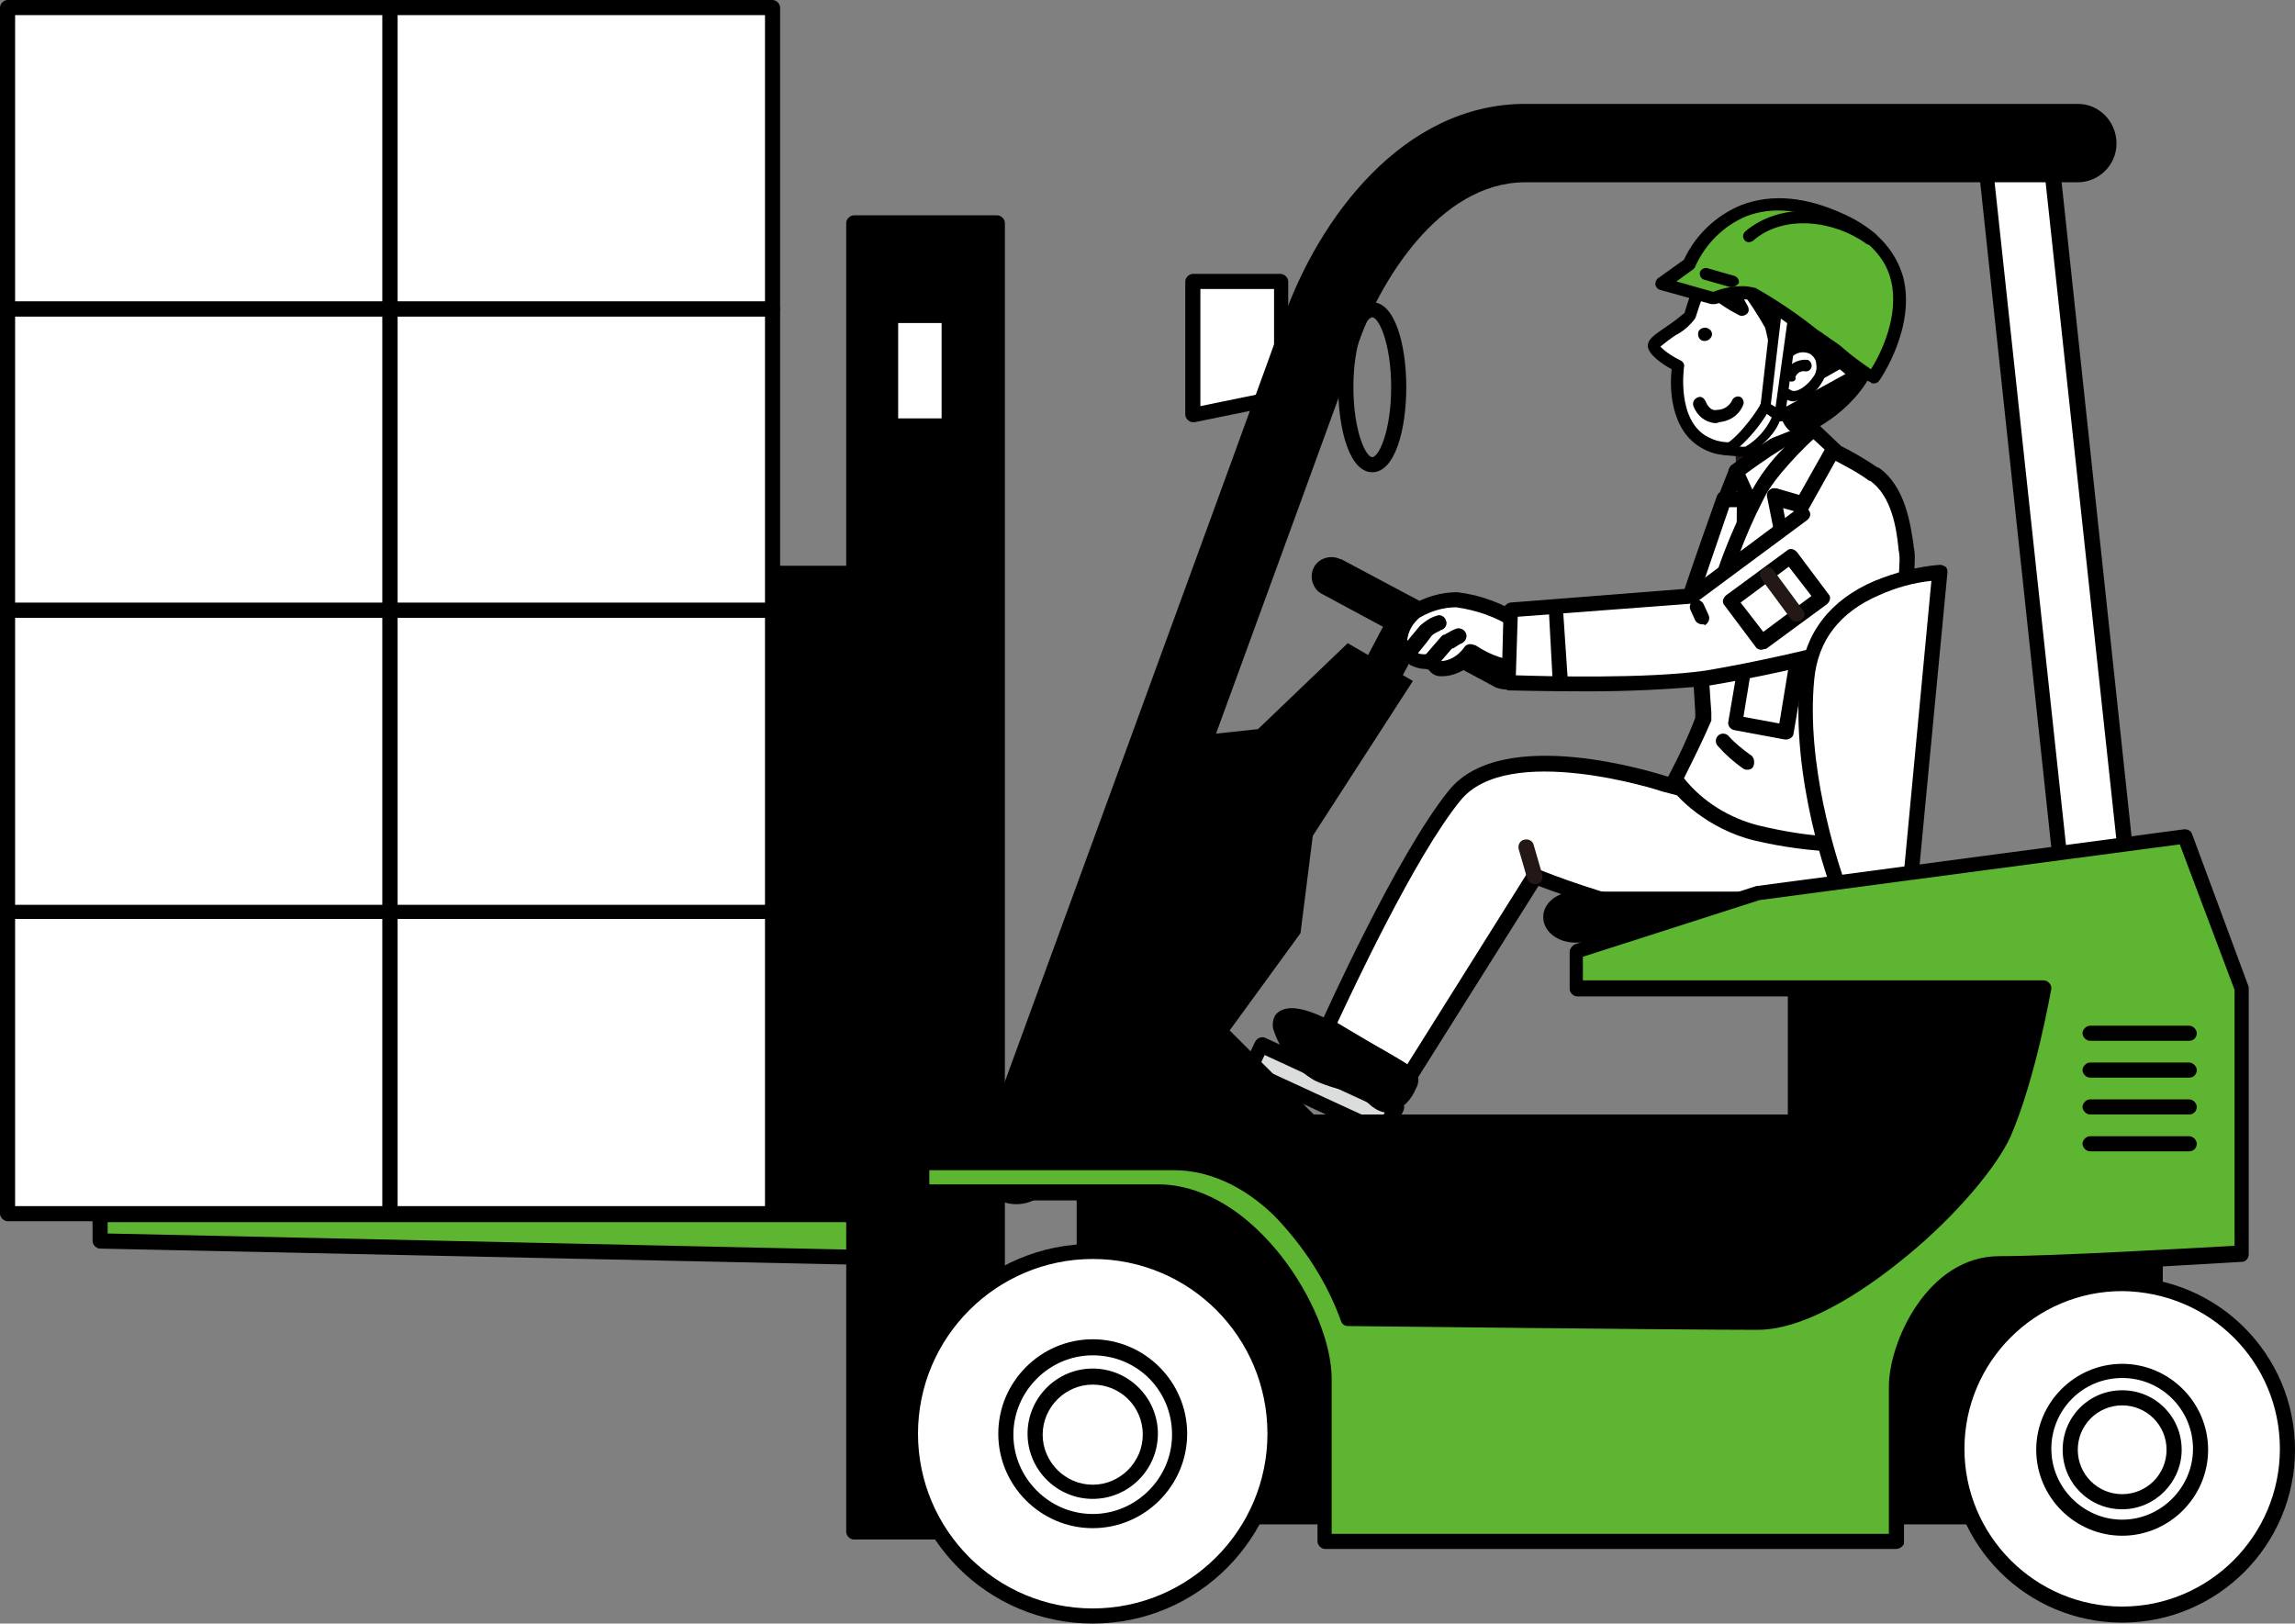<svg xmlns="http://www.w3.org/2000/svg" xmlns:xlink="http://www.w3.org/1999/xlink" xml:space="preserve" id="グループ_3011" x="0" y="0" version="1.1" viewBox="0 0 243 171.9"><rect x="0" y="0" width="243" height="171.9" fill="#808080" stroke="none"/><style>.st0{fill:#fff}.st3{fill:none}.st4{fill:#231815}.st5{fill:#5eb531}</style><path id="パス_2145" d="m135.7 42-9.3 1.9V29.8h9.3z" class="st0"/><g id="グループ_3010"><defs><path id="SVGID_1_" d="M0 0h243v171.9H0z"/></defs><clipPath id="SVGID_00000075122981543370351640000010725439334153938102_"><use xlink:href="#SVGID_1_" style="overflow:visible"/></clipPath><g id="グループ_3009" style="clip-path:url(#SVGID_00000075122981543370351640000010725439334153938102_)"><path id="パス_2146" d="M126.3 44.7c-.4 0-.8-.4-.8-.8V29.8c0-.4.4-.8.8-.8h9.3c.4 0 .8.4.8.8V42c0 .4-.3.7-.6.8l-9.3 1.9zm.8-14.1V43l7.8-1.6V30.6zm8.6 11.4"/><path id="パス_2147" d="M227.1 109.3h-7l-9.9-92.6h7z" class="st0"/><path id="パス_2148" d="M227.1 110.1h-7c-.4 0-.7-.3-.8-.7l-9.9-92.6c0-.4.3-.8.7-.9h7.1c.4 0 .7.3.8.7l9.9 92.6c0 .4-.3.8-.8.9m-6.3-1.6h5.4l-9.8-91H211z"/><path id="パス_2149" d="M176.3 83s-16.8-5.6-22.3 1.2-13.4 24.4-13.4 24.4l8.7 5.2 13.2-21s19.4 8 27.2 4c8.1-4 6.9-8.4 6.9-8.4z" class="st0"/><path id="パス_2150" d="M149.3 114.6c-.1 0-.3 0-.4-.1l-8.7-5.2c-.3-.2-.5-.6-.3-1 .3-.7 8-17.8 13.5-24.6 5.7-7.1 22.1-1.8 23.1-1.5l20.4 5.5c.3.1.5.3.6.5s1.3 5-7.3 9.3c-1.9.9-4 1.3-6.2 1.2-8 0-18.4-3.9-21.1-4.9L150 114.3c-.2.2-.4.3-.7.3m-7.7-6.3 7.4 4.4 12.8-20.4c.2-.3.6-.5 1-.3.2.1 19.1 7.8 26.6 4 5.9-2.9 6.5-6 6.5-7L176 83.8c-.2-.1-16.4-5.3-21.4 1-4.8 5.9-11.5 20.3-13 23.5"/><path id="長方形_2477" d="M138.5 107.5h3v15.7h-3z" style="fill:#dbdcdc" transform="rotate(-65.134 140.03 115.336)"/><path id="パス_2151" d="M146.5 120.8c-.1 0-.2 0-.3-.1l-14.2-6.6c-.4-.2-.6-.7-.4-1.1l1.3-2.7c.2-.4.7-.6 1.1-.4l14.2 6.6c.4.2.6.7.4 1.1l-1.3 2.7c-.2.3-.5.5-.8.5m-13.2-7.8 12.8 5.9.6-1.3-12.8-5.9z"/><path id="線_44" d="m149 66.1-3.9 7.4" class="st3"/><path id="パス_2152" d="M145.1 75.6c-1.2 0-2.1-.9-2.1-2.1 0-.3.1-.7.2-1l3.9-7.4c.5-1 1.8-1.5 2.8-1s1.5 1.8 1 2.8v.1l-3.9 7.4c-.3.8-1.1 1.2-1.9 1.2"/><path id="パス_2153" d="M189.3 103.3V118h-50.2l-8.9-8.9 7.5-10.3 1.3-10.3 10.6-16.4-6.9-4-9.5 9.1-7.5.8-16.7 45.1 25.6 3.7 8.2 16.4h53.3l30.6-28.6v-12.8z"/><path id="パス_2154" d="M107.6 126c-1.5 0-2.6-1.2-2.6-2.6 0-.3.1-.6.2-.9.3-.8 29.6-80.9 32.2-88.2 3.6-10 12-21.7 24.1-21.7H220c1.5 0 2.6 1.2 2.6 2.6s-1.2 2.6-2.6 2.6h-58.5c-4.2 0-8.2 2-11.8 5.8-3.2 3.6-5.7 7.8-7.3 12.3-2.6 7.2-31.9 87.4-32.2 88.2-.5 1.2-1.4 1.9-2.6 1.9" class="st0"/><path id="パス_2155" d="M107.6 127.5c-2.3 0-4.2-1.9-4.2-4.2 0-.5.1-1 .3-1.4.3-.8 29.6-80.9 32.2-88.2 3.7-10.5 12.6-22.7 25.6-22.7H220c2.3 0 4.1 1.9 4.1 4.2s-1.9 4.1-4.1 4.1h-58.5c-9.2 0-15.5 10.8-17.7 17.1-2.6 7.3-31.9 87.4-32.2 88.2-.6 1.8-2.2 2.9-4 2.9"/><path id="線_45" d="m141 61.1 18.4 9.8" class="st3"/><path id="パス_2156" d="M159.4 73c-.3 0-.7-.1-1-.2L140 62.9c-1-.5-1.4-1.8-.9-2.8s1.8-1.4 2.8-.9h.1l18.4 9.8c1 .6 1.4 1.8.9 2.9-.5.7-1.2 1.1-1.9 1.1"/><path id="パス_2157" d="M199.8 97.1c0 1.1-1.2 1.9-2.6 1.9h-30.3c-1.5 0-2.6-.9-2.6-1.9s1.2-1.9 2.6-1.9h30.3c1.4 0 2.6.8 2.6 1.9"/><path id="パス_2158" d="M197.1 99.8h-30.3c-1.9 0-3.4-1.2-3.4-2.7s1.5-2.7 3.4-2.7h30.3c1.9 0 3.4 1.2 3.4 2.7s-1.5 2.7-3.4 2.7M166.9 96c-1.1 0-1.8.6-1.8 1.2s.8 1.2 1.8 1.2h30.3c1.1 0 1.8-.6 1.8-1.2s-.8-1.2-1.8-1.2z"/><path id="長方形_2478" d="M114.8 125.3h113.4v35.3H114.8z"/><path id="パス_2159" d="M228.2 161.4H114.8c-.4 0-.8-.4-.8-.8v-35.3c0-.4.4-.8.8-.8h113.4c.4 0 .8.4.8.8v35.3c0 .4-.4.8-.8.8m-112.6-1.6h111.8v-33.7H115.6z"/><path id="パス_2160" d="M180.4 60.3c.6-.5 2.8-11.5 5.1-11.9 1.2-.2 6.3-1.8 8.8-.6 1.4.7 2.8 1.5 4.1 2.4 3 2.1 3.2 7 3.4 8.4.3 1.9-1.3 13.7-1.7 17.9-.3 4.4-1.5 8.8-3.4 12.8 0 0-3.1.6-10.7-1.1-5.4-1.2-8.8-5.4-8.6-5.8 1.1-2 2.1-4.1 2.9-6.3-.1-1.9-.9-11.4.1-15.8" class="st0"/><path id="パス_2161" d="M194.9 90.2c-3.1-.1-6.1-.5-9.1-1.2-5-1.2-8.5-4.7-9.1-6q-.3-.45 0-.9l.1-.2c1-1.9 1.9-3.8 2.7-5.9v-.6c-.2-3.1-.8-11.2.2-15.4 0-.1.1-.2.2-.3.1-.3.5-1.5.8-2.5 1.5-5.3 2.9-9.3 4.8-9.6.2 0 .5-.1.9-.2 2.1-.5 6-1.4 8.3-.3 1.4.7 2.8 1.5 4.1 2.4h.1c2.9 2 3.4 6.2 3.7 8.1 0 .3.1.6.1.7.2 1.3-.3 6-1.1 12.5-.3 2.2-.5 4.3-.6 5.6-.3 4.6-1.5 9-3.5 13.1-.1.2-.3.3-.5.4-.8.2-1.4.3-2.1.3m-16.6-7.8c2 2.5 4.8 4.2 7.9 5 5.9 1.4 9 1.2 10 1.1 1.8-3.8 2.8-7.9 3.2-12.1.1-1.3.4-3.4.6-5.6.5-4.6 1.3-10.9 1.1-12.1 0-.2-.1-.5-.1-.8-.2-1.9-.7-5.4-3-7h-.1c-1.2-.9-2.6-1.6-3.9-2.3-1.8-.9-5.5 0-7.2.4-.5.1-.8.2-1 .2 0 0-.6.1-1.7 2.9-.7 1.8-1.3 3.9-1.8 5.7-.2 1-.6 2-1 2.9-.9 4-.3 12.1-.1 14.7v.9c-.9 2.1-1.9 4.1-2.9 6.1m1.6-22.8"/><path id="パス_2162" d="M191.2 44.1c-.2 1.6 0 3.2.8 4.6 1.2 1.9-7.9 3.9-7.5 1 .2-1.8-.3-3.7-1.4-5.2" class="st0"/><path id="パス_2163" d="M186.8 51.8c-.7 0-1.3-.1-1.9-.3-.7-.3-1.2-1-1.1-1.8.1-1.7-.3-3.4-1.2-4.7-.2-.3-.1-.7.2-.9s.7-.1.9.1c1.2 1.7 1.7 3.7 1.5 5.7 0 .1-.1.4.8.6 2.1.4 5.3-.7 5.6-1.4-.8-1.6-1.1-3.4-.9-5.1.1-.4.4-.6.8-.5.3.1.6.4.5.7-.2 1.4 0 2.9.7 4.2.3.5.3 1.2-.2 1.7-1 1-3.6 1.7-5.7 1.7" class="st4"/><path id="パス_2164" d="m183.8 49.9 3 1.6-1.9 2.4-2.6-.2z" class="st5"/><path id="パス_2165" d="m184.9 54.7-2.6-.2c-.4 0-.8-.4-.7-.9v-.2l1.5-3.8c.2-.4.6-.6 1-.5h.1l3 1.6c.4.2.5.7.3 1.1 0 0 0 .1-.1.1l-1.9 2.4c-.1.3-.3.4-.6.4m-1.4-1.7 1.1.1 1.1-1.3-1.4-.8z"/><path id="パス_2166" d="M182.6 52.8s-2.9 8.1-3.9 11.3l2.2 3.4 3.7-5.1s.1-8.5.1-9.5z" class="st0"/><path id="パス_2167" d="M180.9 68.3c-.3 0-.5-.1-.7-.4l-2.2-3.4c-.1-.2-.2-.4-.1-.7 1-3.2 3.9-11.3 3.9-11.3.1-.3.4-.5.8-.5l2.1.1c.4 0 .7.3.7.8 0 1-.1 9.2-.1 9.5 0 .2-.1.3-.2.5l-3.7 5.1c0 .2-.2.3-.5.3m-1.3-4.3 1.3 2.1 2.9-4c0-2.5.1-6.7.1-8.4h-.8c-.6 1.8-2.6 7.5-3.5 10.3"/><path id="パス_2168" d="m183.8 49.9 2.2 4.8c-.3.2 2.7-2.2 4.4-4 .8-.9 1.5-1.9 2.1-2.9l-1.8-2.6s-2.4 1.7-3.6 2.5c-1 .6-3.3 2.2-3.3 2.2" class="st0"/><path id="パス_2169" d="M186 55.5c-.4 0-.7-.3-.8-.7l-2.1-4.6c-.2-.3 0-.8.3-1 .1-.1 2.3-1.6 3.4-2.3s3.5-2.4 3.5-2.4c.4-.3.9-.2 1.1.2l1.8 2.6c0 .1.1.1.1.2.1.4.1.5-.7 1.8-.5.7-1 1.4-1.5 2-1.3 1.3-2.6 2.5-4.1 3.7l-.3.3c0 .1-.1.1-.2.1-.2 0-.3.1-.5.1m-1.2-5.3 1.5 3.3c1.2-1 2.4-2.1 3.5-3.2.7-.7 1.2-1.5 1.8-2.4l-1.1-1.6c-.8.6-2.2 1.5-3 2-.6.4-1.9 1.3-2.7 1.9"/><path id="パス_2170" d="m189.1 77.5-5.4-1 1.4-8.2 5.4 1z" class="st0"/><path id="パス_2171" d="M189.1 78.3h-.1l-5.4-1c-.4-.1-.7-.5-.6-.9l1.4-8.2c.1-.4.5-.7.9-.6l5.4 1c.4.1.7.5.6.9l-1.4 8.2c0 .3-.4.6-.8.6m-4.5-2.4 3.8.7 1.1-6.7-3.8-.7z"/><path id="線_46" d="m185.6 64.2 4.4.8" class="st3"/><path id="パス_2172" d="M190 65.8h-.1l-4.4-.7c-.4-.1-.7-.5-.6-.9s.5-.7.9-.6l4.4.7c.4.1.7.5.6.9-.1.3-.4.6-.8.6" class="st4"/><path id="パス_2173" d="M192.1 45.5c-.1-.3-4.6 4-6 6.9-1.7 3.6-4.8 9.9-5 15.7 0 0 6.5-10.3 7.7-11.2l-.9-4.4 3 .9 3.3-5.9z" class="st0"/><path id="パス_2174" d="M181.1 68.9c-.4 0-.8-.4-.8-.8.2-5.7 3.1-11.9 4.9-15.6l.2-.4c.9-1.7 2.1-3.3 3.5-4.7 2.5-2.7 3-2.6 3.2-2.6s.4.1.5.2l2.1 2c.3.2.3.6.1 1l-3.3 5.9c-.2.3-.6.5-.9.4l-1.8-.5.6 3.1c.1.3-.1.6-.3.8-.7.5-4.3 6-7.5 11 0 .1-.3.2-.5.2M192 46.5c-1.1 1-4.1 4-5.2 6.2l-.2.4c-1.9 3.7-3.3 7.6-4.3 11.6 1.9-2.9 4.4-6.8 5.6-8.1l-.8-4c-.1-.4.2-.8.6-.9h.4l2.4.7 2.7-4.8z"/><path id="パス_2175" d="M185.3 47.3c-1.5.5-3.2.3-4.6-.4-3.8-2-2.9-8.1-2.9-8.1s-2.7-1.5-2.5-2.2 3.4-2.5 3.8-3.2c.1-.3 1.8-7.9 6.7-7.3 12.9 1.5 15.7 12.9 7.1 18.2" class="st0"/><path id="パス_2176" d="M183.1 48.2c-1 0-1.9-.2-2.8-.7-3.6-1.9-3.5-6.8-3.3-8.4-1.8-1-2.7-2-2.5-2.7.1-.6.9-1.1 2.2-2 .6-.4 1.1-.8 1.7-1.3V33c1.5-5.2 4.1-7.9 7.3-7.5 7.9.9 11.6 5.2 12.4 9 .9 4-1.1 8-5.1 10.4-.3.2-.7.1-.9-.2s-.1-.7.2-.9c3.6-2.2 5.2-5.6 4.5-9-.7-3.3-4.1-7.2-11.3-8-3.4-.4-5.1 4-5.9 6.6 0 .1-.1.2-.1.3q-.9 1.2-2.1 1.8c-.6.4-1.1.8-1.6 1.2.6.6 1.4 1.1 2.2 1.5.2.1.4.4.3.7 0 .1-.8 5.7 2.6 7.4 1.4.7 2.5.6 4.2.3.4-.1.7.2.8.5.1.4-.2.7-.5.8-.8.2-1.5.3-2.3.3m-7.3-11.4"/><path id="パス_2177" d="M181.1 35.8c-.2.3-.7.4-1 .2s-.4-.7-.2-1 .7-.4 1-.2c.4.2.5.7.2 1"/><path id="パス_2178" d="M183.9 42.6c-.4.8-1.2 1.4-2.1 1.5-1.4.3-1.9-1.3-1.9-1.3" class="st0"/><path id="パス_2179" d="M181.6 44.8c-1.1-.1-1.9-.8-2.3-1.8-.1-.3 0-.7.4-.9s.7 0 .9.4c0 0 .4 1.1 1.2.9.7 0 1.3-.4 1.6-1 .1-.3.5-.5.8-.4s.5.5.4.8c-.4 1.1-1.4 1.8-2.6 1.9-.1.1-.3.1-.4.1"/><path id="パス_2180" d="M197.5 29.2c-1.8-2.5-5.5-3.6-8.1-4.2-2.8-.6-7.2-.8-8.4.1-2 1.6-1.5 5.2 3.6 7.7.1 0-1.9-2.6-.8-3.9 1.4 1.8 2.6 3.6 3.7 5.6.6 2.6 1 6.7 1.3 8.1.6 3.2 2 2.8 2.3 2.7 0 0 5.5-2.4 7.2-7.5 1.3-2.8.9-6-.8-8.6"/><path id="パス_2181" d="M190.8 46.1c-1.3 0-2.2-1.1-2.6-3.3q-.15-.75-.3-2.1c-.2-2-.5-4-1-6-.8-1.4-1.7-2.8-2.7-4.1.2.6.5 1.2.8 1.7s.1.8 0 .9c-.2.2-.5.3-.8.2-3-1.5-4.9-3.5-5.1-5.6-.1-1.2.4-2.4 1.3-3.2 1.6-1.2 6.7-.7 8.9-.3 4.2.9 7 2.3 8.5 4.4 1.8 2.6 2.2 5.7 1 9.3-1.7 5.3-7.3 7.8-7.6 7.9h-.2c.1.2 0 .2-.2.2m-6.9-17.8c.2 0 .4.1.5.3 1.4 1.8 2.7 3.7 3.8 5.7v.1c.4 2 .8 4.1 1 6.2.1.8.2 1.6.3 2 .4 2.3 1.2 2.3 1.5 2.2.6-.3 5.3-2.6 6.8-7.1 1-3.2.8-5.9-.8-8.2-1.3-1.8-3.9-3.1-7.7-3.9-3.2-.7-7-.7-7.8 0-.6.5-.9 1.2-.8 2 .3 1.5 1.2 2.7 2.5 3.5-.4-.9-.3-1.9.3-2.6 0-.1.2-.2.4-.2"/><path id="パス_2182" d="m194.8 38.5-7.9 4.4 1.5 1.1 7.9-4.3z" class="st0"/><path id="パス_2183" d="M188.4 44.6c-.1 0-.2 0-.3-.1l-1.5-1.1c-.2-.2-.3-.5-.1-.7 0-.1.1-.1.2-.1l7.9-4.4c.2-.1.4-.1.6.1l1.5 1.2c.2.2.3.5.1.7 0 0-.1.1-.2.1l-7.9 4.3zm-.5-1.6.6.4 6.9-3.8-.6-.5z"/><path id="パス_2184" d="M186.9 43.1s-1.9 3.3-4.1 4.6l2.2.2s2.9-1.7 3.3-3.9z" class="st0"/><path id="パス_2185" d="m184.9 48.4-2.2-.2c-.3 0-.5-.3-.5-.6 0-.2.1-.3.3-.4 2-1.2 3.9-4.3 3.9-4.4.1-.3.5-.3.7-.2l1.3.9c.2.1.3.3.2.5-.4 2.3-3.4 4.1-3.5 4.2 0 .1-.1.2-.2.2m-.7-1.1h.6c1.2-.7 2.2-1.8 2.8-3.1l-.5-.4c-.8 1.3-1.8 2.5-2.9 3.5"/><path id="パス_2186" d="M189.2 37.7c.6-.9 1.9-1.2 2.8-.6 1 .7 1.2 2.1.4 3.1-.7 1.1-2.2 2.2-3.2 1.6-.1-.1-.4-.2-.5-.3" class="st0"/><path id="パス_2187" d="M189.9 42.5q-.45 0-.9-.3s-.1 0-.1-.1c-.1-.1-.3-.1-.4-.2-.2-.2-.2-.5 0-.7s.5-.2.7-.1c0 0 .1.1.2.1s.2.1.2.1c.6.4 1.8-.5 2.4-1.4.3-.4.4-.9.3-1.4 0-.4-.3-.8-.6-1-.7-.4-1.7-.2-2.1.5-.2.2-.5.3-.7.1s-.3-.5-.1-.7c.8-1.1 2.3-1.4 3.5-.7.6.4 1 1 1.1 1.7s-.1 1.5-.5 2.1c-.6 1.1-1.7 1.8-3 2m-.7-1.4"/><path id="パス_2188" d="M189.7 39.7c.3-.6.9-1 1.6-1" class="st0"/><path id="パス_2189" d="M189.7 40.4c-.4 0-.7-.3-.7-.7v-.2c.4-1 1.4-1.5 2.4-1.4.3.1.5.5.4.8s-.4.5-.8.4q-.6 0-.9.6c.1.3-.1.5-.4.5m1.4-1"/><path id="パス_2190" d="m188.2 31.8-1.3 11.3 1.5 1 1.5-11.3z" class="st0"/><path id="パス_2191" d="M188.4 44.6c-.1 0-.2 0-.3-.1l-1.5-1c-.2-.1-.3-.3-.2-.5l1.3-11.3c0-.3.3-.5.6-.5.1 0 .1 0 .2.1l1.7 1c.2.1.3.3.3.5L189 44.1c-.1.3-.4.5-.6.5m-.9-1.8.5.3 1.4-10.1-.7-.4z"/><path id="パス_2192" d="m175.9 30 5.4 1.5s2.9-.9 4.3-.4c1 .4 4.5 2.9 6.9 4.7.7.5 1.8 1.2 2.2 1.6 1.1 1 2.3 1.8 3.6 2.5 0 0 8.1-11.4-3.3-16.7s-15.8 3.6-16.2 4.6z" class="st5"/><path id="パス_2193" d="M198.4 40.6c-.1 0-.2 0-.3-.1-1.3-.7-2.6-1.6-3.7-2.6-.3-.2-.9-.7-1.4-1-.3-.2-.5-.4-.7-.5l-.6-.4c-2-1.5-4.1-3-6.2-4.2-.8-.3-2.8.1-3.9.4h-.4l-5.4-1.5c-.4-.1-.6-.5-.5-.8 0-.1.1-.3.2-.4l2.8-2c1.2-2.6 3.4-4.7 6.1-5.8 3.2-1.2 6.8-.9 10.9 1 3.3 1.5 5.4 3.8 6.2 6.6 1.4 5.3-2.4 10.9-2.6 11.1-.1.1-.3.2-.5.2m-13.8-10.3c.4 0 .9.1 1.3.2 2.3 1.3 4.5 2.8 6.5 4.4l.6.4c.2.2.5.3.7.5.6.4 1.2.8 1.5 1.1.9.8 1.9 1.5 2.9 2.2.9-1.4 3.1-5.6 2.1-9.5-.6-2.4-2.5-4.3-5.4-5.7-3.8-1.7-7.1-2.1-9.9-1-2.4 1-4.3 2.9-5.4 5.3 0 .1-.1.2-.2.3l-1.8 1.3 3.9 1.1c1-.4 2.1-.6 3.2-.6"/><path id="線_47" d="m180.5 28.9 2.9.8" class="st3"/><path id="パス_2194" d="M183.4 30.4h-.2l-2.8-.8c-.3-.1-.5-.5-.4-.8s.5-.5.8-.4l2.8.8c.4.1.6.5.5.8-.2.2-.4.4-.7.4"/><path id="パス_2195" d="M185.2 24.9c3-2.6 8.6-2.8 12.8.3" class="st5"/><path id="パス_2196" d="M198 25.9c-.1 0-.3 0-.4-.1-3.3-2.4-8.7-3.2-12-.3-.3.2-.7.2-.9-.1s-.2-.6.1-.9c3.5-3 9.5-2.9 13.7.2.3.2.4.6.1.9q-.3.3-.6.3"/><path id="長方形_2479" d="M90.4 23.6h15.2v138.6H90.4z"/><path id="パス_2197" d="M105.6 163H90.4c-.4 0-.8-.4-.8-.8V23.6c0-.4.4-.8.8-.8h15.2c.4 0 .8.4.8.8v138.6c0 .5-.4.8-.8.8m-14.4-1.6h13.6v-137H91.2z"/><path id="長方形_2480" d="M81.8 60.7h8.6v67.7h-8.6z"/><path id="パス_2198" d="M90.3 129.3h-8.6c-.4 0-.8-.4-.8-.8V60.7c0-.4.4-.8.8-.8h8.6c.4 0 .8.4.8.8v67.7c0 .5-.3.9-.8.9m-7.7-1.6h7V61.5h-7z"/><path id="パス_2199" d="M10.6 128.7h79.8v4.5l-79.8-1.7z" class="st5"/><path id="パス_2200" d="m90.4 133.9-79.8-1.7c-.4 0-.8-.4-.8-.8v-2.7c0-.4.4-.8.8-.8h79.8c.4 0 .8.4.8.8v4.5c0 .4-.3.7-.8.7m-79-3.3 78.2 1.7v-2.9H11.4z"/><path id="パス_2201" d="M242.2 153.5c0 9.7-7.8 17.5-17.5 17.5s-17.5-7.8-17.5-17.5S215 136 224.7 136s17.5 7.8 17.5 17.5" class="st0"/><path id="パス_2202" d="M224.7 171.8c-10.1 0-18.3-8.2-18.3-18.3s8.2-18.3 18.3-18.3 18.3 8.2 18.3 18.3-8.2 18.3-18.3 18.3m0-35.1c-9.2 0-16.7 7.5-16.7 16.7s7.5 16.7 16.7 16.7 16.7-7.5 16.7-16.7-7.4-16.6-16.7-16.7"/><path id="パス_2203" d="M233 153.5c0 4.6-3.7 8.3-8.3 8.3s-8.3-3.7-8.3-8.3 3.7-8.3 8.3-8.3c4.6-.1 8.3 3.7 8.3 8.3" class="st0"/><path id="パス_2204" d="M224.7 162.6c-5 0-9.1-4.1-9.1-9.1s4.1-9.1 9.1-9.1 9.1 4.1 9.1 9.1-4.1 9.1-9.1 9.1m0-16.7c-4.2 0-7.5 3.4-7.5 7.5s3.4 7.5 7.5 7.5 7.5-3.4 7.5-7.5-3.3-7.5-7.5-7.5"/><path id="パス_2205" d="M230.2 153.5c0 3-2.5 5.5-5.5 5.5s-5.5-2.5-5.5-5.5 2.5-5.5 5.5-5.5c3.1 0 5.5 2.4 5.5 5.5" class="st0"/><path id="パス_2206" d="M224.7 159.8c-3.5 0-6.3-2.8-6.3-6.3s2.8-6.3 6.3-6.3 6.3 2.8 6.3 6.3c0 3.4-2.8 6.3-6.3 6.3m0-11c-2.6 0-4.7 2.1-4.7 4.7s2.1 4.7 4.7 4.7 4.7-2.1 4.7-4.7-2.1-4.7-4.7-4.7"/><path id="パス_2207" d="M135 151.8c0 10.7-8.6 19.3-19.3 19.3s-19.3-8.6-19.3-19.3 8.6-19.3 19.3-19.3 19.3 8.7 19.3 19.3" class="st0"/><path id="パス_2208" d="M115.7 171.9c-11.1 0-20.1-9-20.1-20.1s9-20.1 20.1-20.1 20.1 9 20.1 20.1-9 20.1-20.1 20.1m0-38.6c-10.2 0-18.5 8.3-18.5 18.5s8.3 18.5 18.5 18.5 18.5-8.3 18.5-18.5-8.2-18.5-18.5-18.5"/><path id="パス_2209" d="M124.9 151.8c0 5.1-4.1 9.2-9.2 9.2s-9.2-4.1-9.2-9.2 4.1-9.2 9.2-9.2c5.1.1 9.2 4.2 9.2 9.2" class="st0"/><path id="パス_2210" d="M115.7 161.8c-5.5 0-10-4.5-10-10s4.5-10 10-10 10 4.5 10 10-4.5 10-10 10m0-18.3c-4.6 0-8.4 3.8-8.4 8.4s3.8 8.4 8.4 8.4 8.4-3.8 8.4-8.4c0-4.7-3.7-8.4-8.4-8.4"/><path id="パス_2211" d="M121.8 151.8c0 3.4-2.7 6.1-6.1 6.1s-6.1-2.7-6.1-6.1 2.7-6.1 6.1-6.1c3.4.1 6.1 2.8 6.1 6.1" class="st0"/><path id="パス_2212" d="M115.7 158.7c-3.8 0-6.9-3.1-6.9-6.9s3.1-6.9 6.9-6.9 6.9 3.1 6.9 6.9-3.1 6.9-6.9 6.9m0-12.1c-2.9 0-5.3 2.4-5.3 5.3s2.4 5.3 5.3 5.3 5.3-2.4 5.3-5.3c0-3-2.4-5.3-5.3-5.3"/><path id="パス_2213" d="M145.3 50c-2.4 0-3.6-4.5-3.6-9s1.2-9 3.6-9 3.6 4.5 3.6 9-1.2 9-3.6 9m0-16.4c-.7 0-2 2.8-2 7.4s1.3 7.4 2 7.4 2-2.8 2-7.4-1.3-7.4-2-7.4"/><path id="長方形_2481" d="M.8 96.6h40.5v31.9H.8z" class="st0"/><path id="パス_2214" d="M41.3 129.3H.8c-.4 0-.8-.4-.8-.8V96.6c0-.4.4-.8.8-.8h40.5c.4 0 .8.4.8.8v31.9c0 .4-.4.8-.8.8m-39.7-1.6h38.9V97.3H1.6z"/><path id="長方形_2482" d="M41.3 96.6h40.5v31.9H41.3z" class="st0"/><path id="パス_2215" d="M81.8 129.3H41.3c-.4 0-.8-.4-.8-.8V96.6c0-.4.4-.8.8-.8h40.5c.4 0 .8.4.8.8v31.9c0 .4-.4.8-.8.8m-39.7-1.6H81V97.3H42.1z"/><path id="長方形_2483" d="M.8 64.6h40.5v31.9H.8z" class="st0"/><path id="パス_2216" d="M41.3 97.3H.8c-.4 0-.8-.3-.8-.7v-32c0-.4.4-.8.8-.8h40.5c.4 0 .8.4.8.8v31.9c0 .5-.4.8-.8.8M1.6 95.8h38.9V65.4H1.6z"/><path id="長方形_2484" d="M41.3 64.6h40.5v31.9H41.3z" class="st0"/><path id="パス_2217" d="M81.8 97.3H41.3c-.4 0-.8-.4-.8-.8V64.6c0-.4.4-.8.8-.8h40.5c.4 0 .8.4.8.8v31.9c0 .5-.4.8-.8.8m-39.7-1.5H81V65.4H42.1z"/><path id="長方形_2485" d="M.8 32.7h40.5v31.9H.8z" class="st0"/><path id="パス_2218" d="M41.3 65.4H.8c-.4 0-.8-.4-.8-.8V32.7c0-.4.4-.8.8-.8h40.5c.4 0 .8.4.8.8v31.9c0 .5-.4.8-.8.8M1.6 63.8h38.9V33.5H1.6z"/><path id="長方形_2486" d="M41.3 32.7h40.5v31.9H41.3z" class="st0"/><path id="パス_2219" d="M81.8 65.4H41.3c-.4 0-.8-.4-.8-.8V32.7c0-.4.4-.8.8-.8h40.5c.4 0 .8.4.8.8v31.9c0 .5-.4.8-.8.8m-39.7-1.6H81V33.5H42.1z"/><path id="長方形_2487" d="M.8.8h40.5v31.9H.8z" class="st0"/><path id="パス_2220" d="M41.3 33.5H.8c-.4 0-.8-.4-.8-.8V.8C0 .4.4 0 .8 0h40.5c.4 0 .8.4.8.8v31.9c0 .4-.4.8-.8.8M1.6 31.9h38.9V1.6H1.6z"/><path id="長方形_2488" d="M41.3.8h40.5v31.9H41.3z" class="st0"/><path id="パス_2221" d="M81.8 33.5H41.3c-.4 0-.8-.4-.8-.8V.8c0-.4.4-.8.8-.8h40.5c.4 0 .8.4.8.8v31.9c0 .4-.4.8-.8.8m-39.7-1.6H81V1.6H42.1z"/><path id="パス_2222" d="M160.8 66c-2-1.3-4.2-2.2-6.6-2.5-1.5 0-3.1.4-4.4 1.3-1.1.8-1.7 2.1-1.6 3.4.1.3 1 .6 1 .6s.2.9.5 1.1c.6.3 1.2.3 1.9.2 0 0 .2.8.9.8 1.3 0 2.5-.7 3.2-1.8q1.5 1.05 3.3 1.5c.7.1 1-.6 1.5-.7 1.6-.5.7-2.9.3-3.9" class="st0"/><path id="パス_2223" d="M152.7 71.6h-.2c-.5 0-1-.3-1.3-.8-.6.1-1.3-.1-1.9-.4-.3-.3-.6-.7-.7-1.1-1-.4-1.1-.8-1.1-1-.2-1.6.6-3.3 1.9-4.2 1.5-.9 3.2-1.4 4.9-1.4 2.5.3 4.9 1.2 7 2.6.1.1.2.2.3.4.4 1 1 2.8.4 4q-.45.75-1.2.9c-.1.1-.2.1-.2.2-.4.4-1 .6-1.6.6-1.1-.2-2.1-.7-3-1.2-.9.8-2.1 1.4-3.3 1.4m-1.1-2.4c.4 0 .7.2.8.6 0 .1.1.2.1.2 1 0 1.9-.6 2.5-1.4.2-.4.7-.5 1.1-.3h.1c.9.6 1.9 1.1 3 1.4.1 0 .2-.1.4-.2.2-.2.5-.4.8-.5.2 0 .2-.1.2-.1.3-.5-.2-1.8-.4-2.4-1.8-1.2-3.9-1.9-6-2.2-1.4 0-2.7.4-3.9 1.1-.7.6-1.2 1.4-1.3 2.4.2.1.3.1.5.2.3.1.4.3.5.6.1.2.1.4.2.6q.6.15 1.2 0z"/><path id="パス_2224" d="M191 54.4 179.4 63l-19.3 1.5-.2 7.7s13.6.5 21-.4c5.4-.9 10.7-2.1 16-3.5" class="st0"/><path id="パス_2225" d="M168.2 73.2c-4.5 0-8.1-.1-8.4-.1-.4 0-.8-.4-.8-.8l.2-7.7c0-.4.3-.7.7-.8l19.1-1.5 11.4-8.5c.4-.3.8-.2 1.1.2s.2.8-.2 1.1l-11.6 8.6c-.1.1-.3.1-.4.2l-18.6 1.4-.2 6.2c3 .1 13.8.4 20.1-.5 5.3-.9 10.6-2.1 15.9-3.5.4-.1.9.1 1 .5s-.1.9-.5 1c-5.3 1.5-10.7 2.7-16.1 3.6-4.2.4-8.5.6-12.7.6"/><path id="線_48" d="m164.8 64.7.4 7.4" class="st3"/><path id="パス_2226" d="M165.2 72.9c-.4 0-.8-.3-.8-.8l-.4-7.4c0-.4.3-.8.7-.8s.8.3.8.7l.5 7.4c0 .5-.3.8-.8.9"/><path id="パス_2227" d="M141.6 109.4s-4.7-3-6-1.6c-.7.8 1.6 4.5 3.9 5.7 1.5.7 3.1 1.2 4.8 1.3 0 0 1.4 2.3 2.7 2.1s2.6-2.5 2.2-3.1-7.6-4.4-7.6-4.4"/><path id="パス_2228" d="M146.9 117.8c-1.3 0-2.5-1.4-3-2.1-1.6-.2-3.2-.6-4.7-1.3-2.1-1.2-3.7-3.2-4.4-5.5-.1-.5 0-1.1.3-1.5 1.6-1.8 5.7.6 7 1.4 7.4 3.9 7.8 4.5 7.9 4.7.3.6.2 1.3-.1 1.8-.5 1.2-1.4 2.1-2.6 2.5zm-10.6-9.4c0 .7 1.6 3.5 3.6 4.5q2.1 1.05 4.5 1.2c.3 0 .5.2.6.4.5.9 1.5 1.8 1.9 1.7.8-.4 1.4-1.1 1.6-1.9-2.4-1.5-4.8-2.9-7.3-4.1h-.1c-1.9-1.4-4.2-2.2-4.8-1.8"/><path id="パス_2229" d="m186.5 68-3.3-4.4 6.4-4.7 3.3 4.4z" class="st0"/><path id="パス_2230" d="M186.5 68.8c-.2 0-.5-.1-.6-.3l-3.3-4.4c-.3-.3-.2-.8.2-1.1l6.4-4.7c.3-.3.8-.2 1.1.2l3.3 4.4c.3.3.2.8-.2 1.1l-6.4 4.7c-.2 0-.4.1-.5.1m-2.2-5 2.4 3.1 5.1-3.8-2.4-3.1z"/><path id="線_49" d="m187.1 60.8 3.1 4.2" class="st3"/><path id="パス_2231" d="M190.2 65.8q-.45 0-.6-.3l-3.1-4.2c-.3-.4-.2-.8.2-1.1s.8-.2 1.1.2l3.1 4.2c.3.4.2.8-.2 1.1-.2.1-.3.1-.5.1" class="st4"/><path id="パス_2232" d="M182.5 78.5c.8.8 1.6 1.6 2.5 2.2" style="fill:#e5e5e6"/><path id="パス_2233" d="M185 81.5c-.1 0-.2 0-.4-.1q-1.5-1.05-2.7-2.4c-.3-.3-.3-.8 0-1.1s.8-.3 1.1 0c.7.8 1.5 1.4 2.3 2 .4.2.5.7.4 1.1s-.4.5-.7.5"/><path id="パス_2234" d="m151.3 70.1 1.9-2.2c.3-.1.7-.4 1.2-.6" class="st0"/><path id="パス_2235" d="M151.3 70.9c-.4 0-.8-.4-.8-.8 0-.2.1-.4.2-.5l1.9-2.2c.1-.1.2-.2.3-.2s.2-.1.4-.2.5-.3.8-.4c.4-.2.9 0 1.1.4s0 .9-.4 1.1c-.3.1-.5.3-.7.4-.1.1-.2.1-.4.2l-1.8 2.1c-.1 0-.3.1-.6.1"/><path id="パス_2236" d="M149.4 68.8s1-1.3 1.6-1.9c.4-.3.8-.6 1.3-.8" class="st0"/><path id="パス_2237" d="M149.4 69.5c-.4 0-.8-.4-.8-.8 0-.2.1-.3.2-.5 0-.1 1-1.3 1.6-2 .5-.4 1-.8 1.7-1 .4-.2.9.1 1 .5.2.4-.1.9-.5 1-.3.2-.7.3-1 .6-.5.7-1.5 1.9-1.5 1.9-.3.2-.5.3-.7.3m2.1-2.2"/><path id="線_50" d="m162.5 92.8-.8-3.1" class="st3"/><path id="パス_2238" d="M162.5 93.6c-.4 0-.7-.2-.8-.6l-.9-3.1c-.1-.4.1-.9.6-1 .4-.1.9.1 1 .6l.9 3.1c.1.4-.1.9-.6 1z" class="st4"/><path id="パス_2239" d="M205.4 60.6s-13 .5-14 11.2 3.4 22.3 3.4 22.3h7.5z" class="st0"/><path id="パス_2240" d="M202.2 94.9h-7.5c-.3 0-.6-.2-.7-.5-.2-.5-4.5-12-3.4-22.7.5-4.7 3.2-8.2 7.9-10.2 2.2-.9 4.5-1.5 6.9-1.7.2 0 .4.1.6.2.2.2.2.4.2.6L203 94.2c0 .4-.3.7-.8.7m-6.9-1.6h6.2l3-31.8c-1.9.2-3.7.7-5.5 1.5-4.2 1.8-6.5 4.8-6.9 8.9-.9 9.1 2.4 19.1 3.2 21.4"/><path id="パス_2241" d="M166.9 104.6v-3.9l19.3-6.2 45.2-6 6 16.2v28s-18.9 1.2-25.7 1.2-10.9 8.4-10.9 13v16.4h-60.5v-17.1c0-7.2-8.2-19.9-17.5-19.9H97.6v-3.1h26.7c8.4 0 15.3 8 18.5 16.5 0 0 34.5.4 43.4.4s23.4-13.8 26.1-20 4.3-15.4 4.3-15.4z" class="st5"/><path id="パス_2242" d="M200.8 164h-60.5c-.4 0-.8-.4-.8-.8v-17.1c0-3.5-2-8.2-5.1-12.1-3.5-4.4-7.7-6.9-11.6-6.9H97.6c-.4 0-.8-.4-.8-.8v-3.1c0-.4.4-.8.8-.8h26.7c4.1 0 8.2 1.8 11.7 5.3 3.2 3.2 5.7 7 7.3 11.3 4.4 0 34.6.4 42.9.4 3.7 0 9.2-2.7 14.9-7.5 4.8-4 9.1-9 10.5-12.1 1.8-4.6 3.2-9.4 4.1-14.3H167c-.4 0-.8-.4-.8-.8v-3.9c0-.3.2-.6.5-.8l19.3-6.2h.1l45.2-6c.4 0 .7.2.8.5l6 16.2v28.3c0 .4-.3.8-.7.8-.2 0-19 1.2-25.7 1.2-6.3 0-10.1 7.9-10.1 12.2v16.4c0 .2-.4.6-.8.6m-59.8-1.6h59v-15.6c0-4.7 4.1-13.8 11.7-13.8 5.9 0 21.3-.9 24.9-1.1v-27.1l-5.8-15.4-44.5 5.9-18.7 6v2.5h48.8c.4 0 .8.4.8.8v.1c-.1.4-1.6 9.3-4.3 15.6-1.5 3.3-5.8 8.4-10.9 12.6-3.5 2.9-10.3 7.9-15.9 7.9-8.9 0-43.1-.4-43.4-.4s-.6-.2-.7-.5c-1.5-4.2-4-8-7.1-11.2-3.3-3.2-7-4.8-10.6-4.8H98.4v1.5h24.3c2.6 0 7.7 1 12.9 7.5 3.3 4.2 5.4 9.3 5.4 13.1z"/><path id="パス_2243" d="M231.8 110.2h-10.5c-.4 0-.8-.4-.8-.8s.4-.8.8-.8h10.5c.4 0 .8.4.8.8s-.3.8-.8.8"/><path id="パス_2244" d="M231.8 114.1h-10.5c-.4 0-.8-.4-.8-.8s.4-.8.8-.8h10.5c.4 0 .8.4.8.8s-.3.8-.8.8"/><path id="パス_2245" d="M231.8 118h-10.5c-.4 0-.8-.4-.8-.8s.4-.8.8-.8h10.5c.4 0 .8.4.8.8s-.3.8-.8.8"/><path id="パス_2246" d="M231.8 121.9h-10.5c-.4 0-.8-.4-.8-.8s.4-.8.8-.8h10.5c.4 0 .8.4.8.8s-.3.8-.8.8"/><path id="線_51" d="m179.7 64.2.5 1.1" class="st3"/><path id="パス_2247" d="M180.2 66.1c-.3 0-.6-.2-.7-.4l-.5-1.1c-.2-.4 0-.9.4-1 .4-.2.8 0 1 .4l.5 1.1c.2.4 0 .9-.4 1.1 0-.1-.2-.1-.3-.1"/><path id="長方形_2489" d="M94.3 33.4h6.2v11.7h-6.2z" class="st0"/><path id="パス_2248" d="M100.5 45.9h-6.2c-.4 0-.8-.4-.8-.8V33.4c0-.4.4-.8.8-.8h6.2c.4 0 .8.4.8.8v11.7c0 .4-.3.8-.8.8m-5.4-1.6h4.6V34.2h-4.6z"/></g></g></svg>